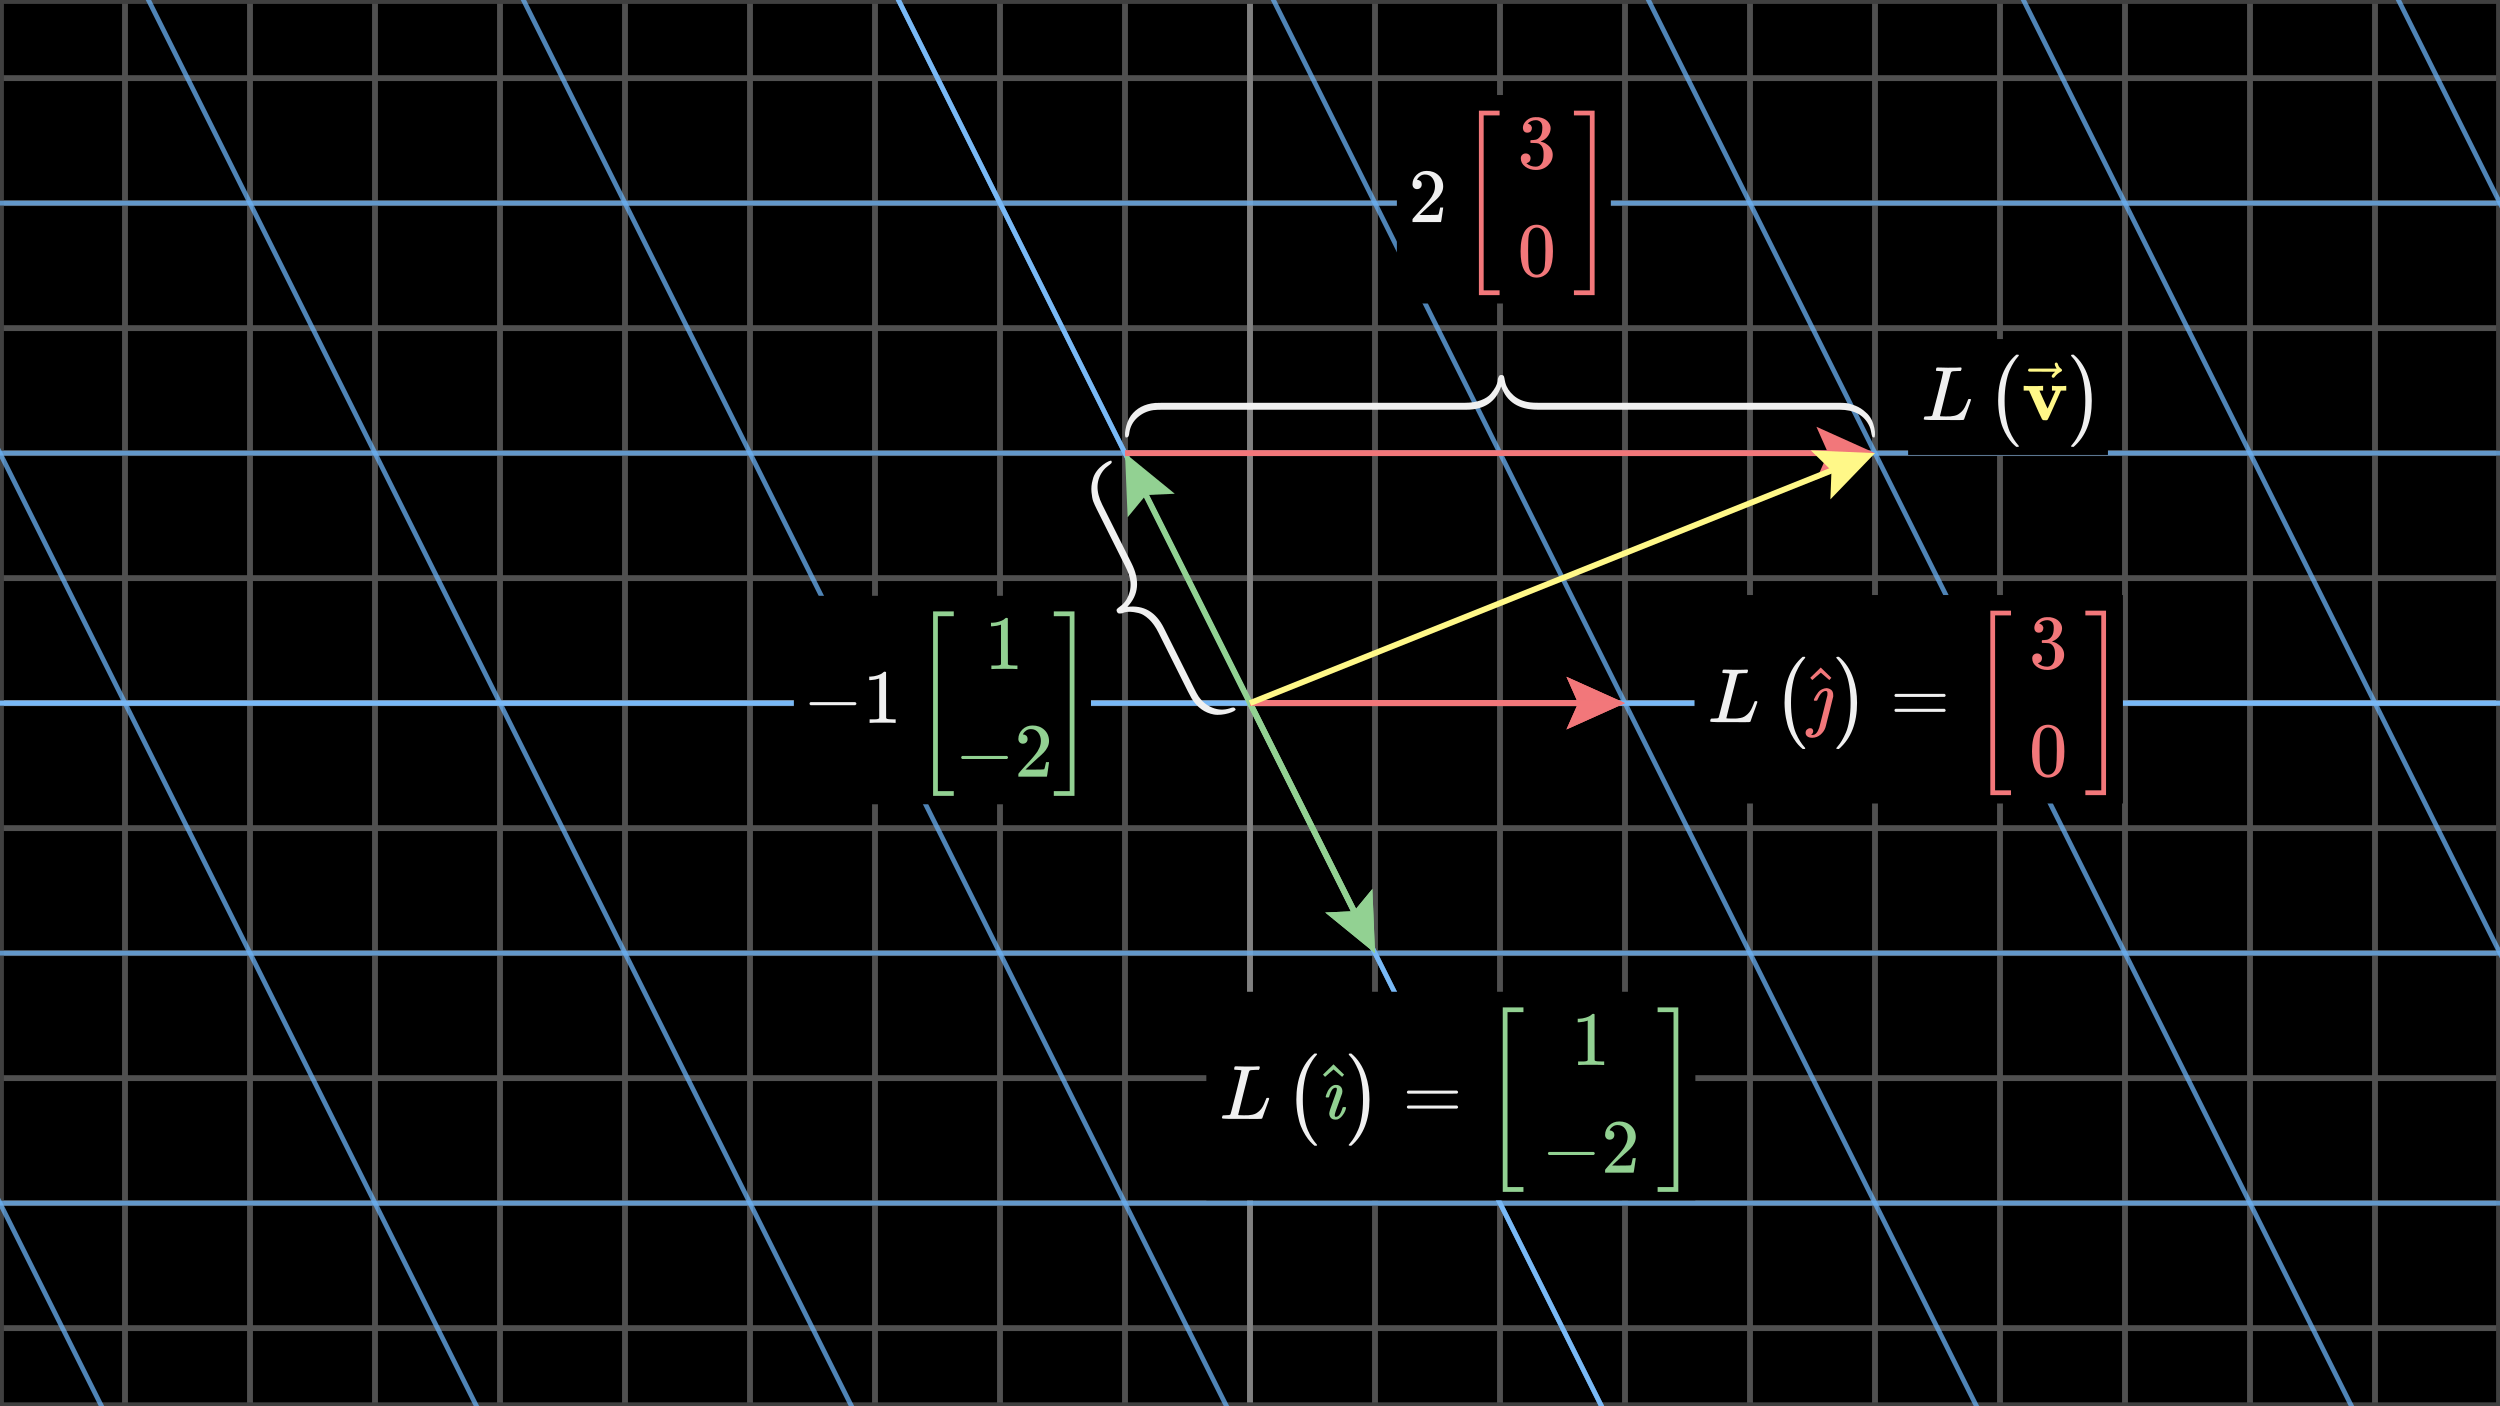 <svg width="640" height="360" viewBox="0 0 640 360" fill="none" xmlns="http://www.w3.org/2000/svg">
<rect x="0" y="0" width="640" height="360" fill="#333333" stroke="none"/>
<g clip-path="url(#clip0_1594_15741)">
<path d="M640 0H0V360H640V0Z" fill="black"/>
<g clip-path="url(#clip1_1594_15741)">
<path d="M0 20H640" stroke="#505050" stroke-width="1.5"/>
<path d="M0 52H640" stroke="#505050" stroke-width="1.5"/>
<path d="M0 84H640" stroke="#505050" stroke-width="1.5"/>
<path d="M0 116H640" stroke="#505050" stroke-width="1.5"/>
<path d="M0 148H640" stroke="#505050" stroke-width="1.5"/>
<path d="M0 180H640" stroke="#505050" stroke-width="1.5"/>
<path d="M0 212H640" stroke="#505050" stroke-width="1.5"/>
<path d="M0 244H640" stroke="#505050" stroke-width="1.5"/>
<path d="M0 276H640" stroke="#505050" stroke-width="1.5"/>
<path d="M0 308H640" stroke="#505050" stroke-width="1.5"/>
<path d="M0 340H640" stroke="#505050" stroke-width="1.5"/>
<path d="M0 0V360" stroke="#505050" stroke-width="1.5"/>
<path d="M32 0V360" stroke="#505050" stroke-width="1.5"/>
<path d="M64 0V360" stroke="#505050" stroke-width="1.5"/>
<path d="M96 0V360" stroke="#505050" stroke-width="1.5"/>
<path d="M128 0V360" stroke="#505050" stroke-width="1.5"/>
<path d="M160 0V360" stroke="#505050" stroke-width="1.5"/>
<path d="M192 0V360" stroke="#505050" stroke-width="1.5"/>
<path d="M224 0V360" stroke="#505050" stroke-width="1.5"/>
<path d="M256 0V360" stroke="#505050" stroke-width="1.5"/>
<path d="M288 0V360" stroke="#505050" stroke-width="1.5"/>
<path d="M320 0V360" stroke="#505050" stroke-width="1.5"/>
<path d="M352 0V360" stroke="#505050" stroke-width="1.5"/>
<path d="M384 0V360" stroke="#505050" stroke-width="1.5"/>
<path d="M416 0V360" stroke="#505050" stroke-width="1.5"/>
<path d="M448 0V360" stroke="#505050" stroke-width="1.5"/>
<path d="M480 0V360" stroke="#505050" stroke-width="1.5"/>
<path d="M512 0V360" stroke="#505050" stroke-width="1.5"/>
<path d="M544 0V360" stroke="#505050" stroke-width="1.5"/>
<path d="M576 0V360" stroke="#505050" stroke-width="1.5"/>
<path d="M608 0V360" stroke="#505050" stroke-width="1.5"/>
<path d="M640 0V360" stroke="#505050" stroke-width="1.5"/>
</g>
<path d="M0 180H640" stroke="#808080" stroke-width="1.5"/>
<path d="M320 0V360" stroke="#808080" stroke-width="1.5"/>
<path d="M640 0H0V360H640V0Z" stroke="#404040" stroke-width="2"/>
<g clip-path="url(#clip2_1594_15741)">
<path d="M-2496 -2380L64 2740" stroke="#6AB0F3" stroke-opacity="0.75" stroke-width="1.229"/>
<path d="M-2400 -2380L160 2740" stroke="#6AB0F3" stroke-opacity="0.75" stroke-width="1.229"/>
<path d="M-2304 -2380L256 2740" stroke="#6AB0F3" stroke-opacity="0.75" stroke-width="1.229"/>
<path d="M-2208 -2380L352 2740" stroke="#6AB0F3" stroke-opacity="0.75" stroke-width="1.229"/>
<path d="M-2112 -2380L448 2740" stroke="#6AB0F3" stroke-opacity="0.75" stroke-width="1.229"/>
<path d="M-2016 -2380L544 2740" stroke="#6AB0F3" stroke-opacity="0.75" stroke-width="1.229"/>
<path d="M-1920 -2380L640 2740" stroke="#6AB0F3" stroke-opacity="0.75" stroke-width="1.229"/>
<path d="M-1824 -2380L736 2740" stroke="#6AB0F3" stroke-opacity="0.75" stroke-width="1.229"/>
<path d="M-1728 -2380L832 2740" stroke="#6AB0F3" stroke-opacity="0.75" stroke-width="1.229"/>
<path d="M-1632 -2380L928 2740" stroke="#6AB0F3" stroke-opacity="0.75" stroke-width="1.229"/>
<path d="M-1536 -2380L1024 2740" stroke="#6AB0F3" stroke-opacity="0.75" stroke-width="1.229"/>
<path d="M-1440 -2380L1120 2740" stroke="#6AB0F3" stroke-opacity="0.75" stroke-width="1.229"/>
<path d="M-1344 -2380L1216 2740" stroke="#6AB0F3" stroke-opacity="0.75" stroke-width="1.229"/>
<path d="M-1248 -2380L1312 2740" stroke="#6AB0F3" stroke-opacity="0.75" stroke-width="1.229"/>
<path d="M-1152 -2380L1408 2740" stroke="#6AB0F3" stroke-opacity="0.75" stroke-width="1.229"/>
<path d="M-1056 -2380L1504 2740" stroke="#6AB0F3" stroke-opacity="0.75" stroke-width="1.229"/>
<path d="M-960 -2380L1600 2740" stroke="#6AB0F3" stroke-opacity="0.75" stroke-width="1.229"/>
<path d="M-864 -2380L1696 2740" stroke="#6AB0F3" stroke-opacity="0.75" stroke-width="1.229"/>
<path d="M-768 -2380L1792 2740" stroke="#6AB0F3" stroke-opacity="0.75" stroke-width="1.229"/>
<path d="M-672 -2380L1888 2740" stroke="#6AB0F3" stroke-opacity="0.75" stroke-width="1.229"/>
<path d="M-576 -2380L1984 2740" stroke="#6AB0F3" stroke-opacity="0.75" stroke-width="1.229"/>
<path d="M-480 -2380L2080 2740" stroke="#6AB0F3" stroke-opacity="0.75" stroke-width="1.229"/>
<path d="M-384 -2380L2176 2740" stroke="#6AB0F3" stroke-opacity="0.75" stroke-width="1.229"/>
<path d="M-288 -2380L2272 2740" stroke="#6AB0F3" stroke-opacity="0.75" stroke-width="1.229"/>
<path d="M-192 -2380L2368 2740" stroke="#6AB0F3" stroke-opacity="0.75" stroke-width="1.229"/>
<path d="M-96 -2380L2464 2740" stroke="#6AB0F3" stroke-opacity="0.75" stroke-width="1.229"/>
<path d="M0 -2380L2560 2740" stroke="#6AB0F3" stroke-opacity="0.75" stroke-width="1.229"/>
<path d="M96 -2380L2656 2740" stroke="#6AB0F3" stroke-opacity="0.75" stroke-width="1.229"/>
<path d="M192 -2380L2752 2740" stroke="#6AB0F3" stroke-opacity="0.75" stroke-width="1.229"/>
<path d="M288 -2380L2848 2740" stroke="#6AB0F3" stroke-opacity="0.75" stroke-width="1.229"/>
<path d="M384 -2380L2944 2740" stroke="#6AB0F3" stroke-opacity="0.75" stroke-width="1.229"/>
<path d="M480 -2380L3040 2740" stroke="#6AB0F3" stroke-opacity="0.75" stroke-width="1.229"/>
<path d="M576 -2380L3136 2740" stroke="#6AB0F3" stroke-opacity="0.75" stroke-width="1.229"/>
<path d="M-1904 52H2416" stroke="#6AB0F3" stroke-opacity="0.75" stroke-width="1.229"/>
<path d="M-1872 116H2448" stroke="#6AB0F3" stroke-opacity="0.75" stroke-width="1.229"/>
<path d="M-1840 180H2480" stroke="#6AB0F3" stroke-opacity="0.75" stroke-width="1.229"/>
<path d="M-1808 244H2512" stroke="#6AB0F3" stroke-opacity="0.75" stroke-width="1.229"/>
<path d="M-1776 308H2544" stroke="#6AB0F3" stroke-opacity="0.75" stroke-width="1.229"/>
<path d="M1600 2740L-960 -2380" stroke="#79B9F6" stroke-width="1.229"/>
<path d="M-1840 180H2480" stroke="#79B9F6" stroke-width="1.229"/>
</g>
<path d="M351.329 227.564L352 244L339.254 233.602L346.633 233.266L351.329 227.564Z" fill="#92D192"/>
<path d="M320 180L350.211 240.422" stroke="#92D192" stroke-width="1.5"/>
<path d="M401 173.25L416 180L401 186.75L404 180L401 173.25Z" fill="#F2777A"/>
<path d="M320 180H412" stroke="#F2777A" stroke-width="1.5"/>
<path d="M288.671 132.436L288 116L300.746 126.398L293.367 126.734L288.671 132.436Z" fill="#92D192"/>
<path d="M320 180L289.789 119.578" stroke="#92D192" stroke-width="1.5"/>
<path d="M465 109.25L480 116L465 122.75L468 116L465 109.25Z" fill="#F2777A"/>
<path d="M288 116H476" stroke="#F2777A" stroke-width="1.5"/>
<path d="M284.519 117.983C284.644 118.233 284.628 118.44 284.472 118.607C284.317 118.772 284.023 119.015 283.593 119.333C283.163 119.652 282.813 119.98 282.541 120.322C280.566 122.775 280.447 125.739 282.185 129.215L289.667 144.18C291.878 148.601 291.519 152.328 288.591 155.361C292.773 154.837 295.899 156.643 297.965 160.776L305.613 176.071C306.116 177.078 306.527 177.825 306.842 178.309C307.769 179.645 308.96 180.604 310.42 181.185C311.879 181.766 313.352 181.814 314.84 181.328C314.87 181.314 314.96 181.282 315.109 181.233C315.258 181.183 315.369 181.153 315.437 181.146C315.508 181.136 315.604 181.128 315.728 181.118C315.853 181.109 315.964 181.148 316.061 181.233C316.159 181.317 316.239 181.423 316.304 181.554C316.572 182.089 313.102 183.349 310.736 182.916C308.37 182.482 306.462 181.09 305.013 178.737C304.776 178.338 304.457 177.735 304.054 176.928L296.53 161.881C295.831 160.482 295.024 159.356 294.109 158.502C293.194 157.649 292.302 157.123 291.431 156.929C290.561 156.734 289.859 156.63 289.327 156.613C288.794 156.597 288.293 156.653 287.826 156.786C287.737 156.831 287.602 156.883 287.423 156.947C287.244 157.012 287.09 157.043 286.961 157.044C286.832 157.044 286.705 157.05 286.583 157.06C286.459 157.071 286.342 157.039 286.231 156.965C286.122 156.892 286.034 156.793 285.973 156.67C285.891 156.506 285.845 156.361 285.839 156.236C285.832 156.111 285.874 155.993 285.966 155.883C286.058 155.773 286.161 155.676 286.276 155.593C286.39 155.51 286.541 155.396 286.728 155.253C286.914 155.108 287.084 154.972 287.24 154.842C288.186 154.009 288.845 152.87 289.218 151.425C289.589 149.978 289.472 148.43 288.868 146.778C288.722 146.338 288.442 145.706 288.031 144.883L280.779 130.38C280.367 129.554 280.063 128.882 279.867 128.363C279.672 127.844 279.523 127.056 279.423 125.998C279.322 124.941 279.423 123.895 279.726 122.862C280.367 119.614 284.316 117.576 284.519 117.983Z" fill="#F0F0F0"/>
<path d="M279.287 152.525H203.232V205.893H279.287V152.525Z" fill="black"/>
<g clip-path="url(#clip3_1594_15741)">
<path d="M207.227 180.392C207.227 180.392 207.227 180.306 207.227 180.136C207.227 179.965 207.319 179.834 207.503 179.742H218.939C219.135 179.847 219.234 179.978 219.234 180.136C219.234 180.293 219.135 180.424 218.939 180.529H207.503C207.319 180.437 207.227 180.306 207.227 180.136V180.392Z" fill="#F0F0F0"/>
<path d="M225.08 173.679L224.824 173.777C224.64 173.843 224.378 173.909 224.037 173.974C223.695 174.04 223.315 174.086 222.895 174.112H222.521V173.206H222.895C223.512 173.18 224.082 173.082 224.607 172.911C225.132 172.741 225.5 172.583 225.71 172.439C225.92 172.294 226.103 172.15 226.261 172.006C226.287 171.966 226.366 171.947 226.497 171.947C226.615 171.947 226.727 171.986 226.832 172.065V177.95L226.851 183.855C226.943 183.947 227.022 184.006 227.087 184.032C227.153 184.058 227.31 184.085 227.56 184.111C227.809 184.137 228.216 184.15 228.78 184.15H229.292V185.056H229.075C228.8 185.016 227.757 184.997 225.946 184.997C224.161 184.997 223.131 185.016 222.856 185.056H222.619V184.15H223.131C223.42 184.15 223.669 184.15 223.879 184.15C224.089 184.15 224.253 184.144 224.371 184.131C224.489 184.117 224.594 184.098 224.686 184.072C224.778 184.045 224.83 184.032 224.844 184.032C224.857 184.032 224.896 183.999 224.962 183.934C225.027 183.868 225.067 183.842 225.08 183.855V173.679Z" fill="#F0F0F0"/>
<path d="M238.872 203.745V156.526H244.166V157.746H240.092V202.525H244.166V203.745H238.872Z" fill="#92D192"/>
<path d="M256.252 159.901L255.996 159.999C255.812 160.065 255.55 160.13 255.209 160.196C254.867 160.261 254.487 160.307 254.067 160.334H253.693V159.428H254.067C254.684 159.402 255.255 159.303 255.779 159.133C256.304 158.962 256.672 158.805 256.882 158.661C257.092 158.516 257.275 158.372 257.433 158.227C257.459 158.188 257.538 158.168 257.669 158.168C257.787 158.168 257.899 158.208 258.004 158.287V164.172L258.023 170.077C258.115 170.169 258.194 170.228 258.259 170.254C258.325 170.28 258.483 170.306 258.732 170.333C258.981 170.359 259.388 170.372 259.952 170.372H260.464V171.277H260.247C259.972 171.238 258.929 171.218 257.118 171.218C255.333 171.218 254.303 171.238 254.028 171.277H253.791V170.372H254.303C254.592 170.372 254.841 170.372 255.051 170.372C255.261 170.372 255.425 170.365 255.543 170.352C255.661 170.339 255.766 170.319 255.858 170.293C255.95 170.267 256.002 170.254 256.016 170.254C256.029 170.254 256.068 170.221 256.134 170.155C256.199 170.09 256.239 170.064 256.252 170.077V159.901Z" fill="#92D192"/>
<path d="M246.056 194.169C246.056 194.169 246.056 194.084 246.056 193.913C246.056 193.742 246.148 193.611 246.332 193.519H257.767C257.964 193.624 258.063 193.756 258.063 193.913C258.063 194.07 257.964 194.202 257.767 194.307H246.332C246.148 194.215 246.056 194.084 246.056 193.913V194.169Z" fill="#92D192"/>
<path d="M261.861 190.39C261.507 190.39 261.225 190.272 261.015 190.036C260.805 189.799 260.7 189.511 260.7 189.17C260.7 188.238 261.048 187.431 261.743 186.749C262.439 186.066 263.305 185.725 264.342 185.725C265.536 185.725 266.533 186.092 267.333 186.827C268.134 187.562 268.541 188.514 268.554 189.681C268.554 190.246 268.422 190.784 268.16 191.295C267.898 191.807 267.583 192.253 267.215 192.634C266.848 193.014 266.323 193.5 265.641 194.09C265.168 194.497 264.512 195.101 263.672 195.901L262.511 197.003L264.007 197.023C266.067 197.023 267.163 196.99 267.294 196.925C267.386 196.898 267.543 196.315 267.766 195.173V195.114H268.554V195.173C268.541 195.212 268.455 195.809 268.298 196.964C268.14 198.119 268.042 198.722 268.003 198.775V198.834H260.7V198.46V198.224C260.7 198.132 260.74 198.034 260.818 197.929C260.897 197.824 261.094 197.594 261.409 197.24C261.789 196.82 262.117 196.452 262.393 196.137C262.511 196.006 262.734 195.763 263.062 195.409C263.39 195.055 263.613 194.812 263.731 194.681C263.849 194.55 264.04 194.333 264.302 194.031C264.565 193.73 264.748 193.506 264.853 193.362C264.958 193.218 265.109 193.021 265.306 192.772C265.503 192.522 265.641 192.312 265.719 192.142C265.798 191.971 265.896 191.781 266.015 191.571C266.133 191.361 266.218 191.151 266.27 190.941C266.323 190.731 266.369 190.534 266.408 190.351C266.448 190.167 266.467 189.95 266.467 189.701C266.467 188.874 266.244 188.159 265.798 187.556C265.352 186.952 264.715 186.65 263.889 186.65C263.456 186.65 263.075 186.762 262.747 186.985C262.419 187.208 262.189 187.424 262.058 187.634C261.927 187.844 261.861 187.969 261.861 188.008C261.861 188.021 261.894 188.028 261.96 188.028C262.196 188.028 262.439 188.12 262.688 188.304C262.937 188.487 263.062 188.789 263.062 189.209C263.062 189.537 262.957 189.813 262.747 190.036C262.537 190.259 262.242 190.377 261.861 190.39Z" fill="#92D192"/>
<path d="M269.774 157.746V156.526H275.069V203.745H269.774V202.525H273.848V157.746H269.774Z" fill="#92D192"/>
</g>
<path d="M479.789 112C479.515 112 479.339 111.893 479.261 111.679C479.183 111.466 479.099 111.095 479.008 110.568C478.917 110.041 478.782 109.581 478.601 109.185C477.311 106.321 474.755 104.889 470.932 104.889H393.67C388.806 104.889 385.684 102.901 384.304 98.926C382.925 102.901 379.961 104.889 375.413 104.889L297.788 104.889C296.681 104.889 295.843 104.922 295.278 104.988C293.694 105.219 292.326 105.856 291.173 106.902C290.019 107.947 289.328 109.243 289.102 110.791C289.102 110.824 289.091 110.919 289.068 111.074C289.046 111.23 289.023 111.342 289.001 111.407C288.979 111.474 288.943 111.564 288.897 111.679C288.851 111.795 288.767 111.877 288.649 111.926C288.532 111.976 288.401 112 288.26 112C287.671 112 288.088 108.333 289.51 106.41C290.933 104.488 292.998 103.404 295.706 103.16C296.162 103.127 296.832 103.111 297.72 103.111L375.073 103.111C376.611 103.111 377.958 102.893 379.112 102.457C380.266 102.02 381.12 101.457 381.674 100.765C382.227 100.074 382.628 99.493 382.878 99.024C383.128 98.555 383.297 98.082 383.387 97.604C383.387 97.505 383.4 97.361 383.422 97.172C383.444 96.983 383.484 96.831 383.54 96.715C383.597 96.6 383.647 96.484 383.693 96.37C383.738 96.254 383.817 96.164 383.931 96.098C384.044 96.033 384.169 95.999 384.304 95.999C384.484 95.999 384.633 96.023 384.745 96.073C384.857 96.123 384.943 96.213 385 96.345C385.056 96.476 385.096 96.612 385.118 96.752C385.14 96.891 385.175 97.077 385.219 97.308C385.265 97.539 385.31 97.752 385.356 97.95C385.673 99.168 386.384 100.267 387.492 101.247C388.602 102.226 390.016 102.814 391.735 103.012C392.187 103.078 392.865 103.111 393.77 103.111H470.523C471.431 103.111 472.156 103.14 472.699 103.197C473.242 103.254 474 103.474 474.975 103.857C475.95 104.24 476.826 104.798 477.601 105.531C480.177 107.557 480.235 112 479.786 112L479.789 112Z" fill="#F0F0F0"/>
<path d="M412.371 24.328H357.603V77.694H412.371V24.328Z" fill="black"/>
<g clip-path="url(#clip4_1594_15741)">
<path d="M362.761 48.414C362.407 48.414 362.125 48.296 361.915 48.059C361.705 47.823 361.6 47.535 361.6 47.193C361.6 46.262 361.948 45.455 362.643 44.772C363.339 44.09 364.205 43.749 365.241 43.749C366.435 43.749 367.433 44.116 368.233 44.851C369.033 45.586 369.44 46.537 369.453 47.705C369.453 48.269 369.322 48.807 369.06 49.319C368.797 49.831 368.482 50.277 368.115 50.657C367.748 51.038 367.223 51.523 366.54 52.114C366.068 52.521 365.412 53.124 364.572 53.925L363.411 55.027L364.907 55.047C366.967 55.047 368.062 55.014 368.194 54.948C368.286 54.922 368.443 54.338 368.666 53.197V53.137H369.453V53.197C369.44 53.236 369.355 53.833 369.197 54.988C369.04 56.142 368.942 56.746 368.902 56.798V56.857H361.6V56.483V56.247C361.6 56.155 361.639 56.057 361.718 55.952C361.797 55.847 361.994 55.617 362.309 55.263C362.689 54.843 363.017 54.476 363.293 54.161C363.411 54.03 363.634 53.787 363.962 53.433C364.29 53.078 364.513 52.836 364.631 52.704C364.749 52.573 364.94 52.357 365.202 52.055C365.464 51.753 365.648 51.53 365.753 51.386C365.858 51.241 366.009 51.044 366.206 50.795C366.403 50.546 366.54 50.336 366.619 50.165C366.698 49.995 366.796 49.805 366.914 49.595C367.032 49.385 367.118 49.175 367.17 48.965C367.223 48.755 367.269 48.558 367.308 48.374C367.347 48.191 367.367 47.974 367.367 47.725C367.367 46.898 367.144 46.183 366.698 45.579C366.252 44.976 365.615 44.674 364.789 44.674C364.356 44.674 363.975 44.785 363.647 45.009C363.319 45.232 363.089 45.448 362.958 45.658C362.827 45.868 362.761 45.993 362.761 46.032C362.761 46.045 362.794 46.052 362.86 46.052C363.096 46.052 363.339 46.144 363.588 46.327C363.837 46.511 363.962 46.813 363.962 47.233C363.962 47.561 363.857 47.836 363.647 48.059C363.437 48.282 363.142 48.401 362.761 48.414Z" fill="#F0F0F0"/>
<path d="M378.6 75.546V28.328H383.894V29.548H379.82V74.326H383.894V75.546H378.6Z" fill="#F2777A"/>
<path d="M391 33.967C390.645 33.967 390.37 33.855 390.173 33.632C389.976 33.409 389.871 33.12 389.858 32.766C389.858 32.044 390.173 31.401 390.803 30.837C391.433 30.273 392.194 29.991 393.086 29.991C393.545 29.991 393.834 29.997 393.952 30.011C394.923 30.168 395.664 30.516 396.176 31.054C396.688 31.592 396.95 32.176 396.963 32.806C396.963 33.488 396.74 34.15 396.294 34.793C395.848 35.436 395.231 35.902 394.444 36.191L394.385 36.23C394.385 36.243 394.444 36.263 394.562 36.289C394.68 36.316 394.871 36.374 395.133 36.466C395.395 36.558 395.645 36.696 395.881 36.88C396.957 37.575 397.495 38.494 397.495 39.635C397.495 40.672 397.088 41.577 396.275 42.351C395.461 43.126 394.431 43.513 393.184 43.513C392.135 43.513 391.229 43.231 390.468 42.666C389.707 42.102 389.327 41.387 389.327 40.521C389.327 40.154 389.445 39.858 389.681 39.635C389.917 39.412 390.212 39.294 390.567 39.281C390.934 39.281 391.236 39.399 391.472 39.635C391.708 39.871 391.826 40.167 391.826 40.521C391.826 40.665 391.807 40.797 391.767 40.915C391.728 41.033 391.682 41.138 391.63 41.23C391.577 41.321 391.505 41.4 391.413 41.466C391.321 41.531 391.242 41.584 391.177 41.623C391.111 41.663 391.046 41.689 390.98 41.702C390.914 41.715 390.862 41.735 390.823 41.761L390.744 41.781C391.413 42.371 392.227 42.666 393.184 42.666C393.906 42.666 394.451 42.319 394.818 41.623C395.041 41.19 395.153 40.528 395.153 39.635V39.242C395.153 37.995 394.733 37.162 393.893 36.742C393.696 36.663 393.296 36.617 392.692 36.604L391.866 36.584L391.807 36.545C391.78 36.506 391.767 36.401 391.767 36.23C391.767 35.994 391.82 35.876 391.925 35.876C392.292 35.876 392.673 35.843 393.066 35.778C393.512 35.712 393.919 35.436 394.287 34.951C394.654 34.465 394.838 33.73 394.838 32.746V32.589C394.838 31.841 394.608 31.323 394.149 31.034C393.86 30.85 393.552 30.759 393.224 30.759C392.804 30.759 392.417 30.831 392.063 30.975C391.708 31.119 391.459 31.27 391.315 31.428C391.17 31.585 391.098 31.664 391.098 31.664H391.157C391.197 31.677 391.249 31.69 391.315 31.703C391.38 31.716 391.446 31.749 391.511 31.802C391.577 31.854 391.656 31.9 391.748 31.939C391.839 31.979 391.905 32.051 391.944 32.156C391.984 32.261 392.036 32.359 392.102 32.451C392.168 32.543 392.187 32.674 392.161 32.845C392.161 33.133 392.069 33.389 391.885 33.612C391.702 33.836 391.406 33.954 391 33.967Z" fill="#F2777A"/>
<path d="M390.39 59.121C391.124 58.058 392.128 57.527 393.401 57.527C394.031 57.527 394.661 57.697 395.29 58.039C395.92 58.38 396.432 58.983 396.826 59.849C397.311 60.938 397.554 62.434 397.554 64.337C397.554 66.371 397.272 67.926 396.708 69.002C396.445 69.553 396.084 69.992 395.625 70.32C395.166 70.648 394.766 70.852 394.424 70.931C394.083 71.009 393.749 71.055 393.421 71.068C393.079 71.068 392.738 71.029 392.397 70.95C392.056 70.871 391.656 70.662 391.197 70.32C390.737 69.979 390.376 69.54 390.114 69.002C389.55 67.926 389.268 66.371 389.268 64.337C389.268 62.054 389.642 60.315 390.39 59.121ZM394.818 58.885C394.424 58.465 393.959 58.255 393.421 58.255C392.87 58.255 392.397 58.465 392.004 58.885C391.675 59.226 391.459 59.699 391.354 60.302C391.249 60.906 391.197 62.165 391.197 64.081C391.197 66.154 391.249 67.519 391.354 68.175C391.459 68.831 391.695 69.349 392.063 69.73C392.43 70.124 392.883 70.32 393.421 70.32C393.946 70.32 394.392 70.124 394.759 69.73C395.14 69.336 395.376 68.785 395.468 68.077C395.559 67.368 395.612 66.036 395.625 64.081C395.625 62.178 395.573 60.925 395.468 60.322C395.363 59.718 395.146 59.239 394.818 58.885Z" fill="#F2777A"/>
<path d="M402.927 29.548V28.328H408.222V75.546H402.927V74.326H407.002V29.548H402.927Z" fill="#F2777A"/>
</g>
<path d="M351.329 227.564L352 244L339.254 233.602L346.633 233.266L351.329 227.564Z" fill="#92D192"/>
<path d="M320 180L350.211 240.422" stroke="#92D192" stroke-width="1.5"/>
<path d="M401 173.25L416 180L401 186.75L404 180L401 173.25Z" fill="#F2777A"/>
<path d="M320 180H412" stroke="#F2777A" stroke-width="1.5"/>
<path d="M434.012 253.892H308.819V307.261H434.012V253.892Z" fill="black"/>
<g clip-path="url(#clip5_1594_15741)">
<path d="M316.675 273.885C316.229 273.885 315.992 273.859 315.966 273.807C315.953 273.78 315.946 273.728 315.946 273.649C315.946 273.334 316.019 273.118 316.163 273C316.189 272.987 316.288 272.98 316.458 272.98C317.167 273.019 318 273.039 318.958 273.039C320.808 273.039 321.871 273.019 322.147 272.98H322.383C322.462 273.059 322.501 273.118 322.501 273.157C322.501 273.196 322.488 273.315 322.462 273.511C322.396 273.708 322.337 273.833 322.285 273.885H321.537C320.631 273.899 320.1 273.958 319.942 274.063C319.85 274.115 319.759 274.299 319.667 274.614C319.575 274.929 319.135 276.661 318.348 279.81C318.138 280.663 317.915 281.569 317.679 282.527C317.442 283.485 317.265 284.206 317.147 284.692L316.97 285.4C316.97 285.453 317.029 285.479 317.147 285.479C317.265 285.479 317.652 285.492 318.309 285.518H318.643C319.063 285.518 319.398 285.512 319.647 285.499C319.896 285.486 320.218 285.44 320.612 285.361C321.005 285.282 321.333 285.164 321.596 285.007C321.858 284.849 322.147 284.626 322.462 284.337C322.777 284.049 323.052 283.688 323.289 283.255C323.498 282.861 323.695 282.422 323.879 281.936C324.063 281.451 324.174 281.175 324.214 281.109C324.279 281.07 324.391 281.05 324.548 281.05H324.804C324.883 281.168 324.922 281.241 324.922 281.267C324.922 281.293 324.791 281.68 324.529 282.428C324.266 283.176 323.977 283.963 323.663 284.79C323.348 285.617 323.177 286.102 323.151 286.247C323.124 286.312 323.098 286.352 323.072 286.365C323.046 286.378 322.941 286.398 322.757 286.424C322.573 286.45 322.291 286.457 321.911 286.444C321.766 286.444 321.268 286.444 320.415 286.444C319.562 286.444 318.748 286.437 317.974 286.424H314.47C313.368 286.424 312.817 286.358 312.817 286.227C312.817 286.135 312.83 286.043 312.856 285.952C312.922 285.702 312.987 285.564 313.053 285.538C313.105 285.525 313.204 285.518 313.348 285.518H313.466C313.821 285.518 314.214 285.499 314.647 285.459C314.831 285.42 314.956 285.341 315.021 285.223C315.061 285.171 315.533 283.347 316.439 279.751C317.344 276.156 317.797 274.259 317.797 274.063C317.797 273.971 317.423 273.912 316.675 273.885Z" fill="#F0F0F0"/>
<path d="M331.865 281.492C331.865 276.309 333.413 272.379 336.51 269.702H337.061C337.14 269.781 337.179 269.84 337.179 269.879C337.179 269.932 337.055 270.096 336.805 270.371C336.556 270.647 336.254 271.06 335.9 271.611C335.546 272.162 335.185 272.845 334.817 273.658C334.45 274.472 334.141 275.568 333.892 276.946C333.643 278.323 333.518 279.846 333.518 281.512C333.518 283.166 333.643 284.681 333.892 286.059C334.141 287.437 334.443 288.526 334.798 289.327C335.152 290.127 335.513 290.809 335.88 291.374C336.248 291.938 336.556 292.358 336.805 292.633C337.055 292.909 337.179 293.073 337.179 293.126C337.179 293.165 337.14 293.224 337.061 293.303H336.51C336.13 292.988 335.762 292.64 335.408 292.259C335.053 291.879 334.653 291.334 334.207 290.626C333.761 289.917 333.374 289.156 333.046 288.342C332.718 287.529 332.442 286.525 332.219 285.331C331.996 284.137 331.878 282.857 331.865 281.492Z" fill="#F0F0F0"/>
<path d="M339.364 280.774C339.364 280.708 339.41 280.538 339.502 280.262C339.594 279.987 339.732 279.665 339.915 279.298C340.099 278.93 340.355 278.596 340.683 278.294C341.011 277.992 341.365 277.808 341.746 277.743H342.1C342.546 277.743 342.914 277.887 343.203 278.176C343.491 278.464 343.642 278.871 343.655 279.396C343.642 279.646 343.616 279.823 343.577 279.928C343.537 280.033 343.248 280.833 342.71 282.329C342.028 284.114 341.687 285.177 341.687 285.518C341.687 285.78 341.792 285.912 342.002 285.912C342.251 285.912 342.501 285.8 342.75 285.577C343.091 285.209 343.386 284.599 343.636 283.746C343.675 283.589 343.708 283.497 343.734 283.471C343.76 283.444 343.852 283.425 344.01 283.412H344.128C344.259 283.412 344.344 283.412 344.384 283.412C344.423 283.412 344.469 283.431 344.521 283.471C344.574 283.51 344.594 283.556 344.58 283.609C344.58 283.74 344.515 283.989 344.384 284.356C344.252 284.724 344.003 285.144 343.636 285.616C343.268 286.089 342.848 286.41 342.376 286.581C342.271 286.607 342.113 286.62 341.903 286.62C341.326 286.62 340.913 286.456 340.663 286.128C340.414 285.8 340.289 285.433 340.289 285.026C340.289 284.671 340.611 283.648 341.254 281.955C341.897 280.262 342.225 279.232 342.238 278.865C342.238 278.707 342.218 278.602 342.179 278.55C342.14 278.497 342.041 278.464 341.884 278.451C341.516 278.478 341.208 278.681 340.959 279.062C340.709 279.442 340.526 279.849 340.407 280.282C340.289 280.715 340.211 280.932 340.171 280.932C340.158 280.945 340.033 280.951 339.797 280.951H339.482C339.404 280.872 339.364 280.813 339.364 280.774Z" fill="#92D192"/>
<path d="M338.679 275.105L341.376 272.467L341.533 272.625C343.239 274.252 344.092 275.079 344.092 275.105L343.58 275.676C343.554 275.663 343.174 275.335 342.439 274.692L341.396 273.786L340.313 274.711C340.142 274.856 339.972 275.007 339.801 275.164C339.631 275.321 339.493 275.446 339.388 275.538L339.23 275.656C339.204 275.682 339.106 275.59 338.935 275.381L338.679 275.105Z" fill="#92D192"/>
<path d="M350.584 281.492C350.584 286.689 349.036 290.626 345.939 293.303H345.683C345.512 293.303 345.401 293.29 345.348 293.263C345.296 293.237 345.269 293.178 345.269 293.086C345.296 293.021 345.46 292.817 345.761 292.476C346.063 292.135 346.378 291.689 346.706 291.138C347.034 290.586 347.376 289.911 347.73 289.11C348.084 288.31 348.373 287.24 348.596 285.902C348.819 284.563 348.931 283.1 348.931 281.512C348.931 279.924 348.819 278.461 348.596 277.123C348.373 275.784 348.084 274.715 347.73 273.914C347.376 273.114 347.034 272.431 346.706 271.867C346.378 271.303 346.063 270.863 345.761 270.548C345.46 270.233 345.296 270.023 345.269 269.918C345.269 269.774 345.368 269.702 345.565 269.702H345.683H345.939C347.618 271.106 348.845 272.969 349.619 275.292C350.262 277.142 350.584 279.209 350.584 281.492Z" fill="#F0F0F0"/>
<path d="M360.164 279.593C360.164 279.423 360.256 279.292 360.44 279.2H372.978C373.175 279.305 373.273 279.436 373.273 279.593C373.273 279.738 373.182 279.862 372.998 279.967L366.738 279.987H360.479C360.269 279.921 360.164 279.79 360.164 279.593ZM360.164 283.412C360.164 283.215 360.269 283.084 360.479 283.018H372.998C373.182 283.15 373.273 283.281 373.273 283.412C373.273 283.583 373.175 283.714 372.978 283.806H360.44C360.256 283.714 360.164 283.583 360.164 283.412Z" fill="#F0F0F0"/>
<path d="M384.706 305.113V257.892H390.001V259.112H385.926V303.893H390.001V305.113H384.706Z" fill="#92D192"/>
<path d="M406.456 261.267L406.2 261.366C406.017 261.431 405.754 261.497 405.413 261.563C405.072 261.628 404.691 261.674 404.271 261.7H403.897V260.795H404.271C404.888 260.769 405.459 260.67 405.984 260.5C406.509 260.329 406.876 260.172 407.086 260.027C407.296 259.883 407.48 259.739 407.637 259.594C407.664 259.555 407.742 259.535 407.874 259.535C407.992 259.535 408.103 259.575 408.208 259.653V265.539L408.228 271.444C408.32 271.536 408.398 271.595 408.464 271.621C408.53 271.647 408.687 271.673 408.936 271.7C409.186 271.726 409.593 271.739 410.157 271.739H410.669V272.645H410.452C410.177 272.605 409.133 272.585 407.322 272.585C405.538 272.585 404.508 272.605 404.232 272.645H403.996V271.739H404.508C404.796 271.739 405.046 271.739 405.256 271.739C405.466 271.739 405.63 271.733 405.748 271.719C405.866 271.706 405.971 271.687 406.063 271.66C406.154 271.634 406.207 271.621 406.22 271.621C406.233 271.621 406.273 271.588 406.338 271.523C406.404 271.457 406.443 271.431 406.456 271.444V261.267Z" fill="#92D192"/>
<path d="M396.26 295.537C396.26 295.537 396.26 295.452 396.26 295.281C396.26 295.111 396.352 294.979 396.536 294.887H407.972C408.169 294.992 408.267 295.124 408.267 295.281C408.267 295.439 408.169 295.57 407.972 295.675H396.536C396.352 295.583 396.26 295.452 396.26 295.281V295.537Z" fill="#92D192"/>
<path d="M412.066 291.758C411.712 291.758 411.43 291.64 411.22 291.404C411.01 291.167 410.905 290.879 410.905 290.537C410.905 289.606 411.253 288.799 411.948 288.116C412.644 287.434 413.51 287.093 414.546 287.093C415.74 287.093 416.738 287.46 417.538 288.195C418.339 288.93 418.746 289.881 418.759 291.049C418.759 291.613 418.627 292.151 418.365 292.663C418.103 293.175 417.788 293.621 417.42 294.002C417.053 294.382 416.528 294.868 415.845 295.458C415.373 295.865 414.717 296.469 413.877 297.269L412.716 298.372L414.212 298.391C416.272 298.391 417.368 298.358 417.499 298.293C417.591 298.267 417.748 297.683 417.971 296.541V296.482H418.759V296.541C418.746 296.58 418.66 297.177 418.503 298.332C418.345 299.487 418.247 300.091 418.207 300.143V300.202H410.905V299.828V299.592C410.905 299.5 410.944 299.402 411.023 299.297C411.102 299.192 411.299 298.962 411.613 298.608C411.994 298.188 412.322 297.82 412.598 297.505C412.716 297.374 412.939 297.131 413.267 296.777C413.595 296.423 413.818 296.18 413.936 296.049C414.054 295.918 414.245 295.701 414.507 295.399C414.769 295.097 414.953 294.874 415.058 294.73C415.163 294.586 415.314 294.389 415.511 294.14C415.708 293.89 415.845 293.68 415.924 293.51C416.003 293.339 416.101 293.149 416.219 292.939C416.338 292.729 416.423 292.519 416.475 292.309C416.528 292.099 416.574 291.902 416.613 291.718C416.652 291.535 416.672 291.318 416.672 291.069C416.672 290.242 416.449 289.527 416.003 288.923C415.557 288.32 414.92 288.018 414.094 288.018C413.661 288.018 413.28 288.129 412.952 288.353C412.624 288.576 412.394 288.792 412.263 289.002C412.132 289.212 412.066 289.337 412.066 289.376C412.066 289.389 412.099 289.396 412.165 289.396C412.401 289.396 412.644 289.488 412.893 289.671C413.142 289.855 413.267 290.157 413.267 290.577C413.267 290.905 413.162 291.18 412.952 291.404C412.742 291.627 412.447 291.745 412.066 291.758Z" fill="#92D192"/>
<path d="M424.349 259.112V257.892H429.644V305.113H424.349V303.893H428.423V259.112H424.349Z" fill="#92D192"/>
</g>
<path d="M543.466 152.327H433.798V205.694H543.466V152.327Z" fill="black"/>
<g clip-path="url(#clip6_1594_15741)">
<path d="M441.653 172.32C441.207 172.32 440.971 172.293 440.945 172.241C440.932 172.215 440.925 172.162 440.925 172.083C440.925 171.768 440.997 171.552 441.142 171.434C441.168 171.421 441.266 171.414 441.437 171.414C442.146 171.454 442.979 171.473 443.937 171.473C445.787 171.473 446.85 171.454 447.125 171.414H447.361C447.44 171.493 447.48 171.552 447.48 171.591C447.48 171.631 447.466 171.749 447.44 171.946C447.375 172.142 447.316 172.267 447.263 172.32H446.515C445.61 172.333 445.078 172.392 444.921 172.497C444.829 172.549 444.737 172.733 444.645 173.048C444.553 173.363 444.114 175.095 443.326 178.244C443.117 179.097 442.893 180.002 442.657 180.96C442.421 181.918 442.244 182.64 442.126 183.125L441.949 183.834C441.949 183.887 442.008 183.913 442.126 183.913C442.244 183.913 442.631 183.926 443.287 183.952H443.622C444.042 183.952 444.376 183.946 444.626 183.932C444.875 183.919 445.196 183.873 445.59 183.795C445.984 183.716 446.312 183.598 446.574 183.44C446.837 183.283 447.125 183.06 447.44 182.771C447.755 182.482 448.031 182.122 448.267 181.689C448.477 181.295 448.674 180.855 448.857 180.37C449.041 179.884 449.153 179.609 449.192 179.543C449.258 179.504 449.369 179.484 449.527 179.484H449.782C449.861 179.602 449.901 179.674 449.901 179.701C449.901 179.727 449.769 180.114 449.507 180.862C449.244 181.61 448.956 182.397 448.641 183.224C448.326 184.051 448.155 184.536 448.129 184.68C448.103 184.746 448.077 184.785 448.05 184.798C448.024 184.812 447.919 184.831 447.735 184.858C447.552 184.884 447.27 184.89 446.889 184.877C446.745 184.877 446.246 184.877 445.393 184.877C444.54 184.877 443.727 184.871 442.953 184.858H439.449C438.347 184.858 437.796 184.792 437.796 184.661C437.796 184.569 437.809 184.477 437.835 184.385C437.901 184.136 437.966 183.998 438.032 183.972C438.084 183.959 438.183 183.952 438.327 183.952H438.445C438.799 183.952 439.193 183.932 439.626 183.893C439.81 183.854 439.934 183.775 440 183.657C440.039 183.604 440.512 181.78 441.417 178.185C442.323 174.59 442.775 172.694 442.775 172.497C442.775 172.405 442.401 172.346 441.653 172.32Z" fill="#F0F0F0"/>
<path d="M456.843 179.928C456.843 174.744 458.391 170.814 461.488 168.138H462.039C462.118 168.216 462.157 168.275 462.157 168.315C462.157 168.367 462.032 168.531 461.783 168.807C461.534 169.082 461.232 169.496 460.878 170.047C460.523 170.598 460.163 171.28 459.795 172.094C459.428 172.907 459.119 174.003 458.87 175.381C458.621 176.759 458.496 178.281 458.496 179.947C458.496 181.601 458.621 183.116 458.87 184.494C459.119 185.872 459.421 186.961 459.775 187.761C460.13 188.562 460.491 189.244 460.858 189.808C461.225 190.373 461.534 190.793 461.783 191.068C462.032 191.344 462.157 191.508 462.157 191.56C462.157 191.6 462.118 191.659 462.039 191.737H461.488C461.107 191.422 460.74 191.075 460.386 190.694C460.031 190.314 459.631 189.769 459.185 189.06C458.739 188.352 458.352 187.591 458.024 186.777C457.696 185.964 457.42 184.96 457.197 183.766C456.974 182.572 456.856 181.292 456.843 179.928Z" fill="#F0F0F0"/>
<path d="M464.342 179.268C464.342 179.268 464.342 179.248 464.342 179.209C464.342 179.169 464.381 179.051 464.46 178.854C464.539 178.658 464.67 178.408 464.854 178.107C465.037 177.805 465.247 177.503 465.483 177.201C465.72 176.899 466.028 176.657 466.409 176.473C466.789 176.289 467.183 176.184 467.59 176.158C468.023 176.184 468.416 176.329 468.771 176.591C469.125 176.853 469.302 177.313 469.302 177.969V178.323L468.337 182.22C468.193 182.771 468.029 183.408 467.845 184.129C467.662 184.851 467.53 185.389 467.452 185.743C467.373 186.098 467.321 186.281 467.294 186.295C467.071 186.951 466.658 187.541 466.054 188.066C465.451 188.591 464.742 188.86 463.929 188.873C463.325 188.873 462.872 188.722 462.57 188.42C462.347 188.197 462.236 187.928 462.236 187.613C462.236 187.246 462.354 186.957 462.59 186.747C462.826 186.537 463.095 186.426 463.397 186.413C463.673 186.413 463.869 186.491 463.988 186.649C464.106 186.806 464.171 186.957 464.184 187.102C464.184 187.521 464.001 187.863 463.633 188.125L463.732 188.145H464.027H464.047C464.729 188.145 465.287 187.535 465.72 186.314C465.759 186.196 466.107 184.832 466.763 182.22C467.419 179.609 467.767 178.212 467.806 178.028C467.819 177.949 467.826 177.798 467.826 177.575C467.826 177.418 467.819 177.3 467.806 177.221C467.793 177.142 467.754 177.07 467.688 177.004C467.622 176.939 467.524 176.899 467.393 176.886C467.052 176.886 466.691 177.063 466.31 177.418C466.074 177.654 465.877 177.923 465.72 178.225C465.562 178.526 465.438 178.782 465.346 178.992C465.254 179.202 465.195 179.32 465.169 179.347C465.142 179.373 465.018 179.386 464.795 179.386H464.46C464.381 179.307 464.342 179.248 464.342 179.209V179.268Z" fill="#F2777A"/>
<path d="M463.417 173.52L466.113 170.883L466.271 171.04C467.977 172.667 468.83 173.494 468.83 173.52L468.318 174.091C468.292 174.078 467.911 173.75 467.176 173.107L466.133 172.201L465.05 173.126C464.88 173.271 464.709 173.422 464.539 173.579C464.368 173.737 464.23 173.861 464.125 173.953L463.968 174.071C463.942 174.097 463.843 174.006 463.673 173.796L463.417 173.52Z" fill="#F2777A"/>
<path d="M475.404 179.928C475.404 185.124 473.855 189.06 470.758 191.737H470.503C470.332 191.737 470.22 191.724 470.168 191.698C470.116 191.672 470.089 191.613 470.089 191.521C470.116 191.455 470.28 191.252 470.581 190.911C470.883 190.569 471.198 190.123 471.526 189.572C471.854 189.021 472.195 188.345 472.55 187.545C472.904 186.744 473.193 185.675 473.416 184.337C473.639 182.998 473.75 181.535 473.75 179.947C473.75 178.36 473.639 176.896 473.416 175.558C473.193 174.22 472.904 173.15 472.55 172.35C472.195 171.549 471.854 170.867 471.526 170.303C471.198 169.738 470.883 169.299 470.581 168.984C470.28 168.669 470.116 168.459 470.089 168.354C470.089 168.21 470.188 168.138 470.385 168.138H470.503H470.758C472.438 169.542 473.665 171.405 474.439 173.728C475.082 175.578 475.404 177.644 475.404 179.928Z" fill="#F0F0F0"/>
<path d="M484.983 178.028C484.983 177.858 485.075 177.726 485.259 177.634H497.797C497.994 177.739 498.092 177.871 498.092 178.028C498.092 178.172 498 178.297 497.816 178.402L491.557 178.422H485.298C485.088 178.356 484.983 178.225 484.983 178.028ZM484.983 181.847C484.983 181.65 485.088 181.519 485.298 181.453H497.816C498 181.584 498.092 181.715 498.092 181.847C498.092 182.017 497.994 182.148 497.797 182.24H485.259C485.075 182.148 484.983 182.017 484.983 181.847Z" fill="#F0F0F0"/>
<path d="M509.524 203.547V156.328H514.819V157.548H510.744V202.327H514.819V203.547H509.524Z" fill="#F2777A"/>
<path d="M521.924 161.967C521.57 161.967 521.294 161.856 521.097 161.633C520.901 161.41 520.796 161.121 520.782 160.767C520.782 160.045 521.097 159.402 521.727 158.838C522.357 158.274 523.118 157.992 524.01 157.992C524.47 157.992 524.758 157.998 524.876 158.011C525.847 158.169 526.589 158.516 527.101 159.054C527.612 159.592 527.875 160.176 527.888 160.806C527.888 161.489 527.665 162.151 527.219 162.794C526.773 163.437 526.156 163.903 525.369 164.192L525.309 164.231C525.309 164.244 525.369 164.264 525.487 164.29C525.605 164.316 525.795 164.375 526.057 164.467C526.32 164.559 526.569 164.697 526.805 164.881C527.881 165.576 528.419 166.495 528.419 167.636C528.419 168.673 528.013 169.578 527.199 170.352C526.385 171.127 525.355 171.514 524.109 171.514C523.059 171.514 522.154 171.232 521.393 170.667C520.632 170.103 520.251 169.388 520.251 168.522C520.251 168.154 520.369 167.859 520.605 167.636C520.841 167.413 521.137 167.295 521.491 167.282C521.858 167.282 522.16 167.4 522.396 167.636C522.633 167.872 522.751 168.168 522.751 168.522C522.751 168.666 522.731 168.797 522.692 168.916C522.652 169.034 522.606 169.139 522.554 169.23C522.501 169.322 522.429 169.401 522.337 169.467C522.246 169.532 522.167 169.585 522.101 169.624C522.036 169.663 521.97 169.69 521.904 169.703C521.839 169.716 521.786 169.736 521.747 169.762L521.668 169.782C522.337 170.372 523.151 170.667 524.109 170.667C524.831 170.667 525.375 170.32 525.742 169.624C525.966 169.191 526.077 168.528 526.077 167.636V167.242C526.077 165.996 525.657 165.163 524.817 164.743C524.621 164.664 524.22 164.618 523.617 164.605L522.79 164.585L522.731 164.546C522.705 164.507 522.692 164.402 522.692 164.231C522.692 163.995 522.744 163.877 522.849 163.877C523.217 163.877 523.597 163.844 523.991 163.778C524.437 163.713 524.844 163.437 525.211 162.952C525.578 162.466 525.762 161.731 525.762 160.747V160.59C525.762 159.842 525.533 159.323 525.073 159.035C524.785 158.851 524.476 158.759 524.148 158.759C523.728 158.759 523.341 158.831 522.987 158.976C522.633 159.12 522.383 159.271 522.239 159.428C522.095 159.586 522.022 159.665 522.022 159.665H522.081C522.121 159.678 522.173 159.691 522.239 159.704C522.305 159.717 522.37 159.75 522.436 159.802C522.501 159.855 522.58 159.901 522.672 159.94C522.764 159.98 522.829 160.052 522.869 160.157C522.908 160.262 522.961 160.36 523.026 160.452C523.092 160.544 523.112 160.675 523.085 160.846C523.085 161.134 522.993 161.39 522.81 161.613C522.626 161.836 522.331 161.954 521.924 161.967Z" fill="#F2777A"/>
<path d="M521.314 187.122C522.049 186.059 523.053 185.528 524.325 185.528C524.955 185.528 525.585 185.698 526.215 186.039C526.845 186.38 527.356 186.984 527.75 187.85C528.236 188.939 528.478 190.435 528.478 192.338C528.478 194.372 528.196 195.927 527.632 197.003C527.37 197.554 527.009 197.993 526.549 198.321C526.09 198.649 525.69 198.853 525.349 198.932C525.008 199.01 524.673 199.056 524.345 199.069C524.004 199.069 523.663 199.03 523.322 198.951C522.98 198.873 522.58 198.663 522.121 198.321C521.662 197.98 521.301 197.541 521.038 197.003C520.474 195.927 520.192 194.372 520.192 192.338C520.192 190.055 520.566 188.316 521.314 187.122ZM525.743 186.886C525.349 186.466 524.883 186.256 524.345 186.256C523.794 186.256 523.322 186.466 522.928 186.886C522.6 187.227 522.383 187.699 522.278 188.303C522.173 188.906 522.121 190.166 522.121 192.082C522.121 194.155 522.173 195.52 522.278 196.176C522.383 196.832 522.619 197.35 522.987 197.731C523.354 198.125 523.807 198.321 524.345 198.321C524.87 198.321 525.316 198.125 525.683 197.731C526.064 197.337 526.3 196.786 526.392 196.078C526.484 195.369 526.536 194.037 526.549 192.082C526.549 190.179 526.497 188.926 526.392 188.323C526.287 187.719 526.071 187.24 525.743 186.886Z" fill="#F2777A"/>
<path d="M533.852 157.548V156.328H539.147V203.547H533.852V202.327H537.926V157.548H533.852Z" fill="#F2777A"/>
</g>
<path d="M539.633 86.797H488.481V116.469H539.633V86.797Z" fill="black"/>
<g clip-path="url(#clip7_1594_15741)">
<path d="M496.336 94.979C495.89 94.979 495.654 94.953 495.628 94.9C495.615 94.874 495.608 94.821 495.608 94.743C495.608 94.428 495.68 94.211 495.825 94.093C495.851 94.08 495.949 94.073 496.12 94.073C496.828 94.113 497.661 94.133 498.619 94.133C500.469 94.133 501.532 94.113 501.808 94.073H502.044C502.123 94.152 502.162 94.211 502.162 94.251C502.162 94.29 502.149 94.408 502.123 94.605C502.057 94.802 501.998 94.926 501.945 94.979H501.197C500.292 94.992 499.761 95.051 499.603 95.156C499.511 95.209 499.42 95.392 499.328 95.707C499.236 96.022 498.796 97.754 498.009 100.903C497.799 101.756 497.576 102.661 497.34 103.619C497.104 104.577 496.927 105.298 496.809 105.784L496.631 106.492C496.631 106.545 496.691 106.571 496.809 106.571C496.927 106.571 497.314 106.584 497.97 106.61H498.304C498.724 106.61 499.059 106.604 499.308 106.591C499.557 106.578 499.879 106.532 500.272 106.453C500.666 106.374 500.994 106.256 501.257 106.099C501.519 105.941 501.808 105.718 502.123 105.43C502.437 105.141 502.713 104.78 502.949 104.347C503.159 103.953 503.356 103.514 503.54 103.028C503.723 102.543 503.835 102.267 503.874 102.202C503.94 102.162 504.051 102.143 504.209 102.143H504.465C504.543 102.261 504.583 102.333 504.583 102.359C504.583 102.386 504.451 102.773 504.189 103.52C503.927 104.268 503.638 105.056 503.323 105.882C503.008 106.709 502.838 107.194 502.811 107.339C502.785 107.404 502.759 107.444 502.733 107.457C502.706 107.47 502.601 107.49 502.418 107.516C502.234 107.542 501.952 107.549 501.571 107.535C501.427 107.535 500.929 107.535 500.076 107.535C499.223 107.535 498.409 107.529 497.635 107.516H494.132C493.03 107.516 492.479 107.45 492.479 107.319C492.479 107.227 492.492 107.135 492.518 107.043C492.584 106.794 492.649 106.656 492.715 106.63C492.767 106.617 492.866 106.61 493.01 106.61H493.128C493.482 106.61 493.876 106.591 494.309 106.551C494.493 106.512 494.617 106.433 494.683 106.315C494.722 106.263 495.195 104.439 496.1 100.844C497.005 97.249 497.458 95.353 497.458 95.156C497.458 95.064 497.084 95.005 496.336 94.979Z" fill="#F0F0F0"/>
<path d="M511.524 102.586C511.524 97.403 513.072 93.474 516.169 90.797H516.72C516.799 90.876 516.838 90.935 516.838 90.974C516.838 91.026 516.713 91.191 516.464 91.466C516.215 91.742 515.913 92.155 515.559 92.706C515.205 93.257 514.844 93.939 514.476 94.753C514.109 95.566 513.801 96.662 513.551 98.04C513.302 99.417 513.177 100.939 513.177 102.606C513.177 104.259 513.302 105.774 513.551 107.152C513.801 108.53 514.102 109.619 514.457 110.419C514.811 111.219 515.172 111.902 515.539 112.466C515.907 113.03 516.215 113.45 516.464 113.725C516.713 114.001 516.838 114.165 516.838 114.217C516.838 114.257 516.799 114.316 516.72 114.395H516.169C515.788 114.08 515.421 113.732 515.067 113.351C514.713 112.971 514.312 112.426 513.866 111.718C513.42 111.009 513.033 110.248 512.705 109.435C512.377 108.621 512.102 107.618 511.878 106.424C511.655 105.23 511.537 103.95 511.524 102.586Z" fill="#F0F0F0"/>
<path d="M525.439 98.778C525.596 98.817 526.213 98.837 527.289 98.837C528.247 98.837 528.765 98.817 528.844 98.778H528.962V99.998H527.584L525.596 104.446C524.796 106.256 524.337 107.24 524.219 107.398C524.114 107.529 523.989 107.595 523.845 107.595C523.818 107.595 523.772 107.595 523.707 107.595C523.641 107.595 523.576 107.588 523.51 107.575H523.215C523.018 107.575 522.861 107.477 522.742 107.28C522.624 107.083 522.342 106.493 521.896 105.509C521.699 105.076 521.542 104.721 521.424 104.446L519.436 99.998H518.058V98.778H518.216C518.413 98.817 519.141 98.837 520.4 98.837C521.804 98.837 522.624 98.817 522.861 98.778H523.038V99.998H522.093L523.136 102.32C523.805 103.829 524.159 104.584 524.199 104.584C524.199 104.57 524.533 103.816 525.203 102.32C525.872 100.824 526.219 100.057 526.246 100.017C526.246 100.004 526.088 99.998 525.773 99.998H525.301V98.778H525.439Z" fill="#FFF888"/>
<path d="M526.019 93.208C526.019 93.103 526.052 93.011 526.118 92.932C526.183 92.853 526.282 92.814 526.413 92.814C526.505 92.814 526.584 92.847 526.649 92.912C526.715 92.965 526.78 93.09 526.846 93.286C526.977 93.772 527.246 94.146 527.653 94.408C527.797 94.5 527.869 94.618 527.869 94.763C527.869 94.881 527.85 94.959 527.81 94.999C527.771 95.038 527.679 95.097 527.535 95.176C526.971 95.465 526.479 95.878 526.059 96.416C526.032 96.442 526 96.481 525.96 96.534C525.921 96.586 525.888 96.626 525.862 96.652C525.836 96.678 525.803 96.691 525.764 96.691C525.724 96.691 525.678 96.698 525.626 96.711C525.534 96.711 525.449 96.678 525.37 96.612C525.291 96.547 525.245 96.448 525.232 96.317C525.232 96.068 525.54 95.681 526.157 95.156H522.792L519.426 95.136C519.256 95.018 519.17 94.894 519.17 94.763C519.17 94.671 519.256 94.54 519.426 94.369H526.492C526.177 93.87 526.019 93.483 526.019 93.208Z" fill="#FFF888"/>
<path d="M535.496 102.586C535.496 107.782 533.948 111.718 530.851 114.395H530.595C530.425 114.395 530.313 114.381 530.261 114.355C530.208 114.329 530.182 114.27 530.182 114.178C530.208 114.112 530.372 113.909 530.674 113.568C530.976 113.227 531.291 112.781 531.619 112.23C531.947 111.679 532.288 111.003 532.642 110.202C532.996 109.402 533.285 108.333 533.508 106.994C533.731 105.656 533.843 104.193 533.843 102.606C533.843 101.018 533.731 99.555 533.508 98.217C533.285 96.878 532.996 95.809 532.642 95.009C532.288 94.208 531.947 93.526 531.619 92.962C531.291 92.398 530.976 91.958 530.674 91.643C530.372 91.328 530.208 91.118 530.182 91.013C530.182 90.869 530.28 90.797 530.477 90.797H530.595H530.851C532.531 92.201 533.757 94.064 534.531 96.386C535.174 98.236 535.496 100.303 535.496 102.586Z" fill="#F0F0F0"/>
</g>
<path d="M463.566 115.304L480 116L468.58 127.838L468.858 120.457L463.566 115.304Z" fill="#FFF888"/>
<path d="M320 180L476.286 117.485" stroke="#FFF888" stroke-width="1.5"/>
</g>
<defs>
<clipPath id="clip0_1594_15741">
<rect width="640" height="360" fill="white"/>
</clipPath>
<clipPath id="clip1_1594_15741">
<rect width="640" height="360" fill="white"/>
</clipPath>
<clipPath id="clip2_1594_15741">
<rect width="2560" height="1440" fill="white" transform="translate(-960 -540)"/>
</clipPath>
<clipPath id="clip3_1594_15741">
<rect width="74.376" height="47.241" fill="white" transform="translate(205.574 156.515)"/>
</clipPath>
<clipPath id="clip4_1594_15741">
<rect width="52.487" height="47.241" fill="white" transform="translate(360.616 28.316)"/>
</clipPath>
<clipPath id="clip5_1594_15741">
<rect width="122.339" height="47.241" fill="white" transform="translate(312.186 257.882)"/>
</clipPath>
<clipPath id="clip6_1594_15741">
<rect width="106.862" height="47.241" fill="white" transform="translate(437.166 156.316)"/>
</clipPath>
<clipPath id="clip7_1594_15741">
<rect width="46.658" height="23.603" fill="white" transform="translate(491.849 90.794)"/>
</clipPath>
</defs>
</svg>
